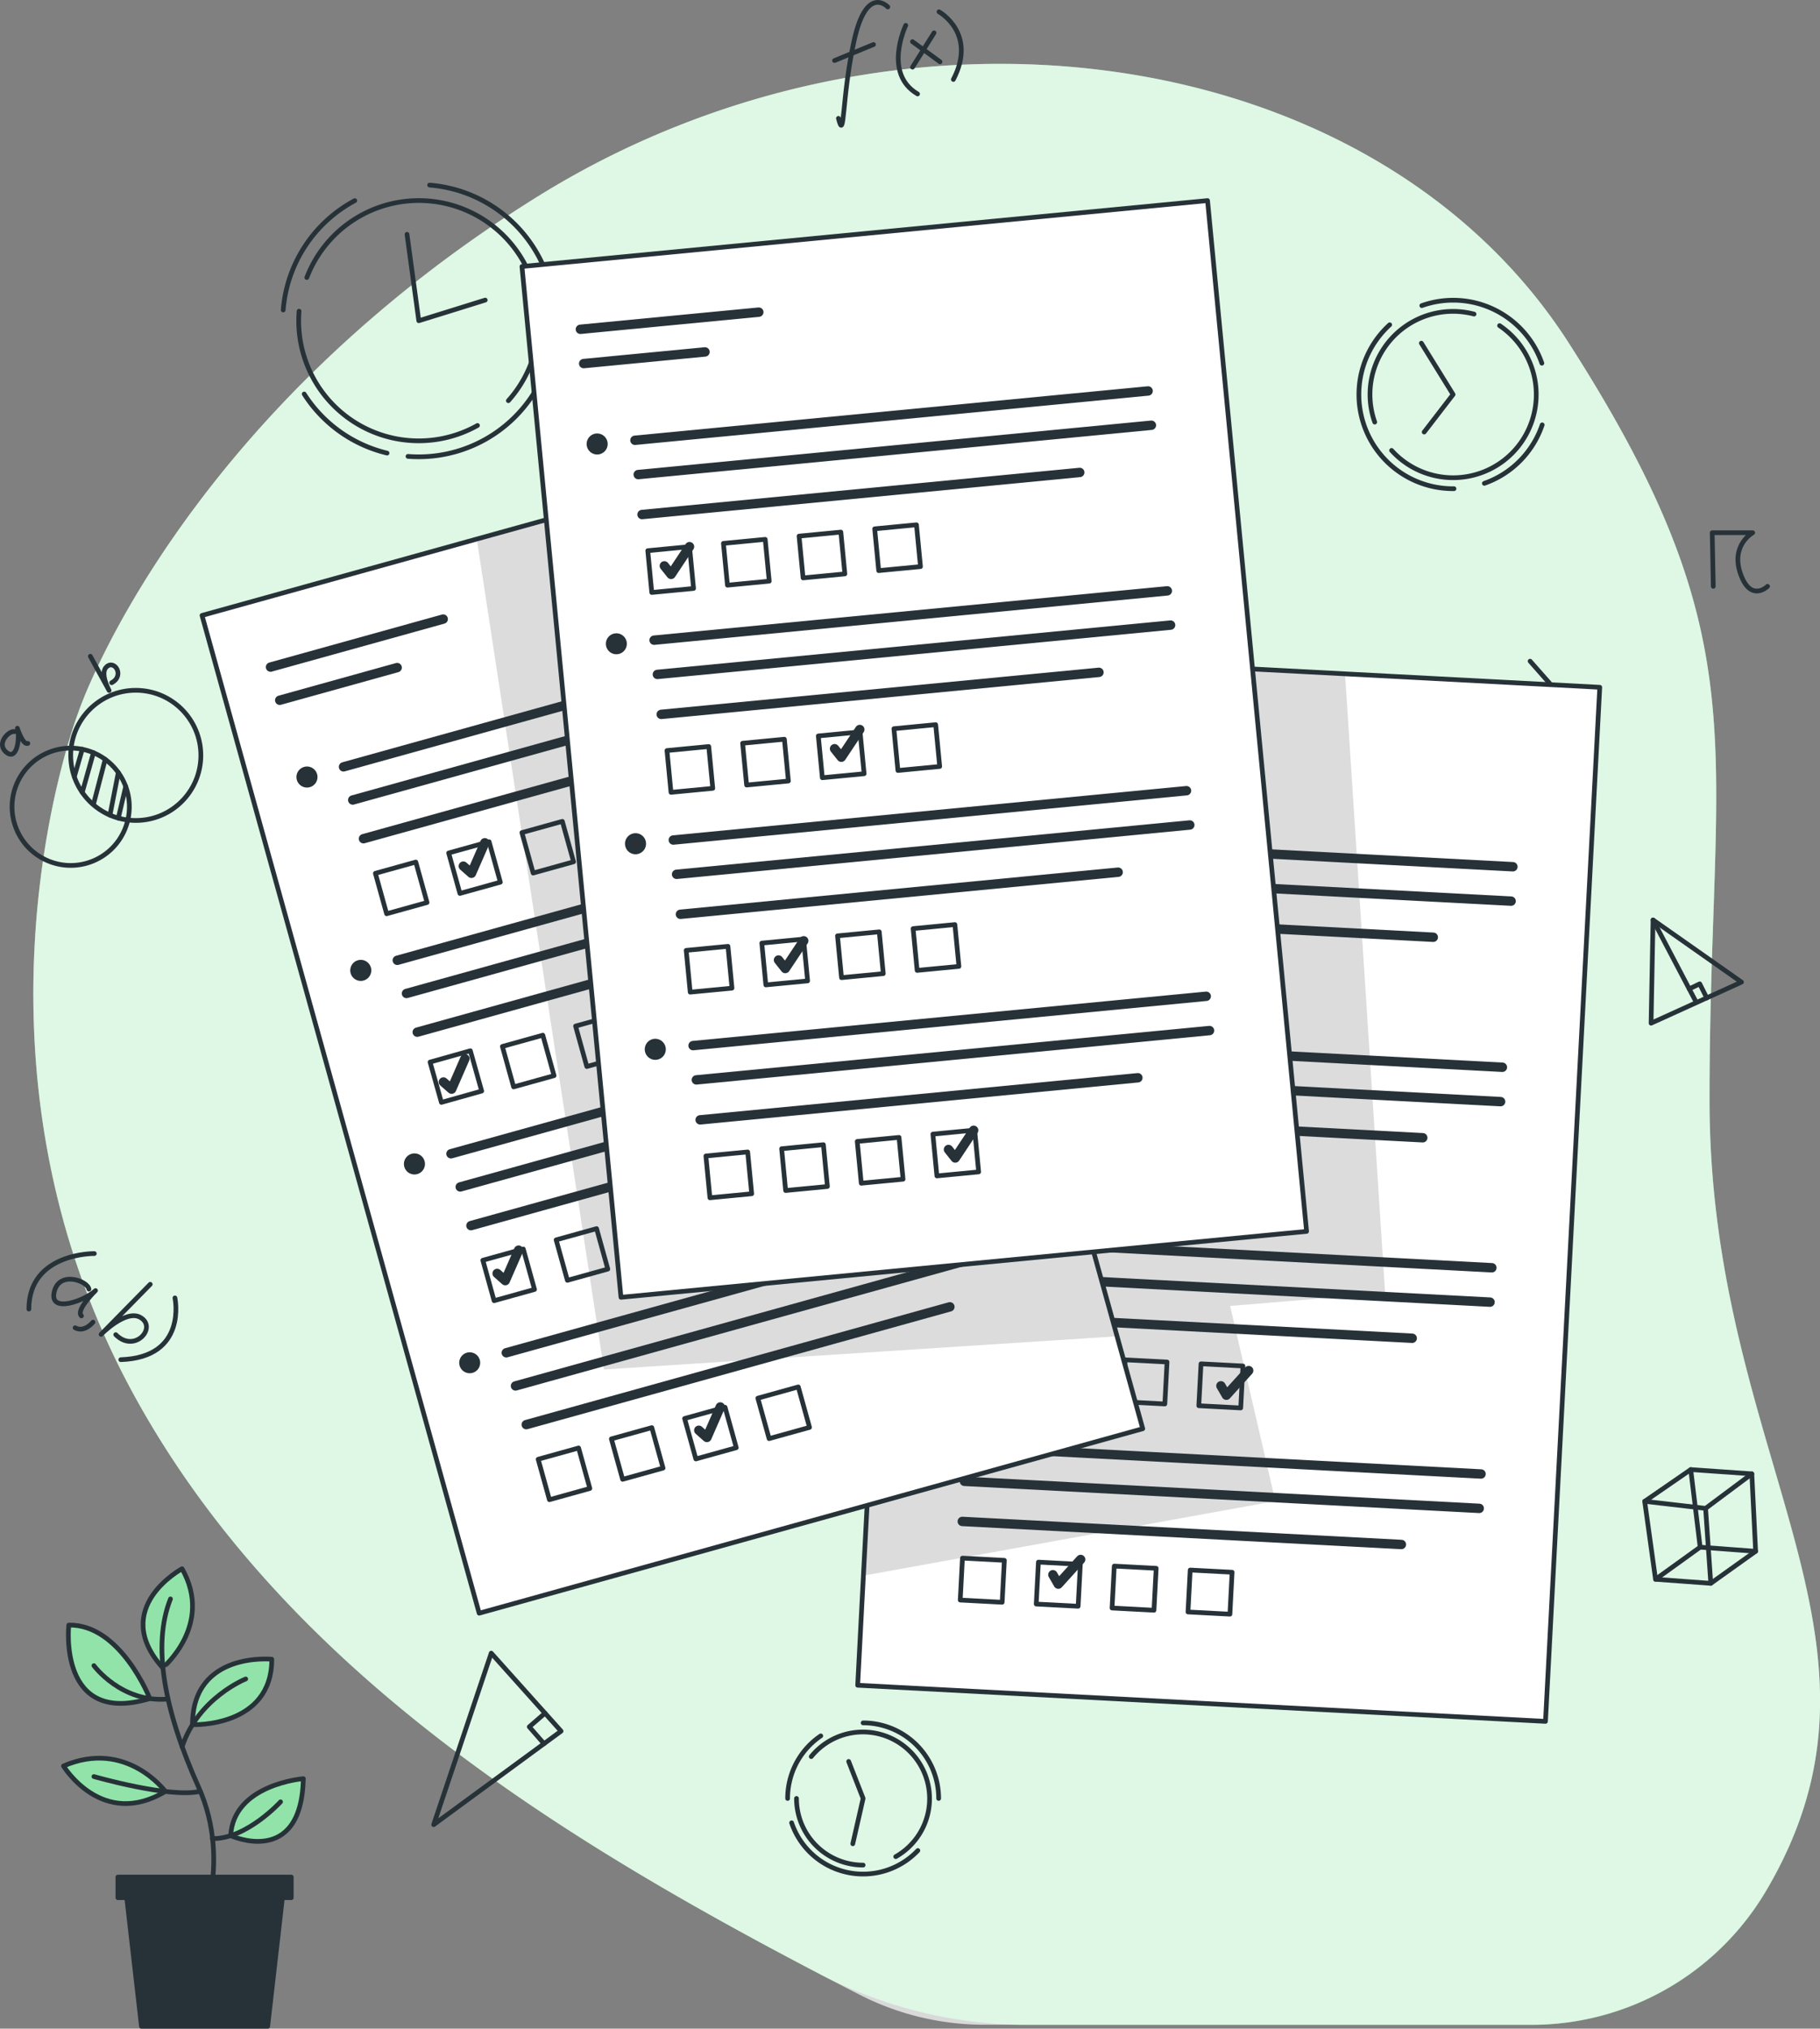 <svg xmlns="http://www.w3.org/2000/svg" xmlns:xlink="http://www.w3.org/1999/xlink" viewBox="0 0 387.65 431.93"><rect x="0" y="0" width="387.65" height="431.93" fill="#808080" stroke="none"/><defs><style>.cls-1,.cls-3,.cls-5{fill:#fff;}.cls-1,.cls-11,.cls-12,.cls-4,.cls-8{stroke:#263238;stroke-linecap:round;stroke-linejoin:round;}.cls-12,.cls-2{fill:#92e3a9;}.cls-3{opacity:0.7;}.cls-4,.cls-8{fill:none;}.cls-6{clip-path:url(#clip-path);}.cls-7{fill-opacity:0.7;opacity:0.2;}.cls-8{stroke-width:2px;}.cls-11,.cls-9{fill:#263238;}.cls-10{clip-path:url(#clip-path-2);}</style><clipPath id="clip-path"><polygon class="cls-1" points="340.74 146.33 329.18 366.5 182.68 358.81 183.9 335.47 194.24 138.63 286.49 143.47 340.74 146.33"/></clipPath><clipPath id="clip-path-2"><polygon class="cls-1" points="243.4 304.19 102.06 343.47 43.03 131.03 101.55 114.77 184.37 91.77 237.93 284.51 243.4 304.19"/></clipPath></defs><g id="Layer_2" data-name="Layer 2"><g id="Background_Simple" data-name="Background Simple"><path class="cls-2" d="M364.12,234.36c-.05-76.49,11.45-96.74-30-161.36S191.1-5.93,114.26,42,16.72,151.57,16.72,151.57s-27.88,72,11.3,144.5c31.72,58.72,90.66,95,146.24,124.06a95.94,95.94,0,0,0,44.44,11H326a58,58,0,0,0,49.85-28l.2-.33C407.89,349.14,364.17,310.85,364.12,234.36Z"/><path class="cls-3" d="M364.12,234.36c-.05-76.49,11.45-96.74-30-161.36S191.1-5.93,114.26,42,16.72,151.57,16.72,151.57s-27.88,72,11.3,144.5c33.37,61.79,96.9,98.72,154.92,128.55a58.35,58.35,0,0,0,26.7,6.47H326a58,58,0,0,0,49.85-28l.2-.33C407.89,349.14,364.17,310.85,364.12,234.36Z"/></g><g id="Clocks"><path class="cls-4" d="M178.58,25.2c1.35,5.35.69-4.5,3.34-16.55s7.18-7.17,7.18-7.17"/><line class="cls-4" x1="177.75" y1="12.89" x2="186.05" y2="9.48"/><path class="cls-4" d="M192.92,5.4S188,15.66,195.44,20"/><path class="cls-4" d="M200,2.51s8.2,4.55,3.06,14.41"/><line class="cls-4" x1="194.35" y1="8.87" x2="200.22" y2="13.16"/><line class="cls-4" x1="198.95" y1="6.99" x2="194.36" y2="14.3"/><path class="cls-4" d="M20.09,266.9s-13.93-.2-13.94,11.82"/><path class="cls-4" d="M18.94,274.47c-.29-1.77-6.36-4-7.4.63s6.48,1.84,8.81-.32c0,0-4.32,4.2-3,5.39"/><path class="cls-4" d="M19.81,281.5S18,283.79,16,282.7"/><path class="cls-4" d="M32,273.44,21.53,284.1s5.22-5.33,8.31-3.64c3.79,2.09-1.13,7.78-5.19,3.7"/><path class="cls-4" d="M37.26,276.34S40,289,25.73,289.49"/><polyline class="cls-4" points="223.82 60.61 228.86 61.44 228.93 72.89 239.97 52.76 257.38 55.62"/><line class="cls-4" x1="241.88" y1="61.58" x2="249.54" y2="75.1"/><line class="cls-4" x1="251.5" y1="63.16" x2="237.79" y2="73.17"/><path class="cls-4" d="M155,81c-1.29-1.64-8.72-.47-7.21,4.8s7.65-1.76,8.82-5.27c0,0-2.05,6.71,0,7.16"/><path class="cls-4" d="M160.64,75.58l-1.66,6s.83-3,2.28-3c1.79,0,1.14,3-1.14,2.38"/><polyline class="cls-4" points="300.71 148.31 297.21 160.96 304.87 169.33"/><line class="cls-4" x1="305.09" y1="153.45" x2="313.86" y2="160.78"/><line class="cls-4" x1="311.13" y1="151.64" x2="307.34" y2="160.95"/><path class="cls-4" d="M317.29,159.75s.08,2.64-1.07,3"/><line class="cls-4" x1="318.4" y1="150.53" x2="323.68" y2="154.46"/><line class="cls-4" x1="325.65" y1="147.3" x2="320.43" y2="166.1"/><polyline class="cls-4" points="325.9 140.77 334.38 150.37 330.77 160.87"/><polygon class="cls-4" points="92.37 388.49 104.63 351.97 119.51 368.58 92.37 388.49"/><polyline class="cls-4" points="115.87 371.25 112.73 367.66 116.08 364.76"/><circle class="cls-4" cx="15.06" cy="171.77" r="12.49" transform="translate(-64.59 18.84) rotate(-22.5)"/><circle class="cls-4" cx="28.92" cy="160.83" r="13.86"/><line class="cls-4" x1="17.52" y1="159.52" x2="15.83" y2="165.39"/><line class="cls-4" x1="19.91" y1="160.25" x2="17.52" y2="168.71"/><line class="cls-4" x1="22.41" y1="161.67" x2="19.91" y2="171.24"/><line class="cls-4" x1="25.2" y1="164.48" x2="23.42" y2="173.56"/><line class="cls-4" x1="26.78" y1="167.44" x2="25.2" y2="174.19"/><path class="cls-4" d="M3.12,155.77c-1.09-.34-4.08,2.5-1.76,4.41S4.27,157,3.7,155.05c0,0,1.17,3.67,2.23,3.23"/><path class="cls-4" d="M19.24,139.73l4,7.28s-2-3.64-.58-5c1.72-1.68,3.95,1.86,1.12,3.35"/><line class="cls-4" x1="92.33" y1="138.86" x2="97.98" y2="144.21"/><line class="cls-4" x1="97.98" y1="137.47" x2="93.25" y2="144.53"/><line class="cls-4" x1="103.53" y1="139.5" x2="109.19" y2="137.4"/><line class="cls-4" x1="111.9" y1="131.5" x2="115.33" y2="134.54"/><line class="cls-4" x1="117.97" y1="127.85" x2="113.61" y2="142.78"/><path class="cls-4" d="M364.92,124.84l-.23-11.42h8.63s-4.78,2.64-2.59,8.79,5.75,2.63,5.75,2.63"/><polygon class="cls-4" points="350.31 319.65 360.12 312.89 373.13 313.8 373.94 330.29 364.39 337.11 352.62 336.25 350.31 319.65"/><polyline class="cls-4" points="352.62 336.25 362.12 329.41 373.94 330.29"/><line class="cls-4" x1="362.12" y1="329.41" x2="360.12" y2="312.89"/><polyline class="cls-4" points="350.31 319.65 363.28 321.15 373.13 313.8"/><line class="cls-4" x1="363.28" y1="321.15" x2="364.39" y2="337.11"/><polygon class="cls-4" points="352.09 195.87 351.67 217.85 370.93 209.1 352.09 195.87"/><line class="cls-4" x1="352.09" y1="195.87" x2="361.27" y2="213.36"/><polyline class="cls-4" points="359.8 210.55 362.03 209.47 363.53 212.46"/><line class="cls-4" x1="184.26" y1="193.79" x2="192.22" y2="202.32"/><line class="cls-4" x1="192.28" y1="192.64" x2="185.59" y2="201.8"/><path class="cls-4" d="M195.53,188.17a1.6,1.6,0,0,1,2.25,1.2c.39,1.92-2.76,4.42-2.76,4.42h4.49"/><path class="cls-4" d="M60.32,66A29,29,0,0,1,75.57,42.72"/><path class="cls-4" d="M82.44,96.47A28.94,28.94,0,0,1,64.79,83.89"/><path class="cls-4" d="M118.09,70.59A29,29,0,0,1,86.9,97.17"/><path class="cls-4" d="M91.51,39.41a29,29,0,0,1,26.41,24.94"/><path class="cls-4" d="M101.7,90.59a25.57,25.57,0,0,1-38-24.34"/><path class="cls-4" d="M65.35,59.09a25.57,25.57,0,1,1,42.93,26.22"/><polyline class="cls-4" points="86.69 49.89 89.2 68.29 103.35 63.89"/><path class="cls-4" d="M309.69,104.05A20.06,20.06,0,0,1,296,69.15"/><path class="cls-4" d="M328.48,90.46a20,20,0,0,1-12.32,12.45"/><path class="cls-4" d="M302.84,65.07a20,20,0,0,1,25.57,12.26"/><path class="cls-4" d="M319.4,69.33a17.7,17.7,0,1,1-23,26.57"/><path class="cls-4" d="M292.81,89.87a17.69,17.69,0,0,1,21.15-23"/><polyline class="cls-4" points="302.74 73.06 309.5 83.99 303.34 91.99"/><path class="cls-4" d="M167.76,382.91a16.07,16.07,0,0,1,7.06-13.32"/><path class="cls-4" d="M195.5,394a16.08,16.08,0,0,1-26.89-5.9"/><path class="cls-4" d="M183.84,366.82a16.1,16.1,0,0,1,16.09,16.09"/><path class="cls-4" d="M183.84,397.1a14.19,14.19,0,0,1-14.19-14.19"/><path class="cls-4" d="M172.79,374a14.19,14.19,0,1,1,18,21.3"/><polyline class="cls-4" points="181.64 392.56 183.84 382.91 180.76 375.03"/></g><g id="Exam_sheets" data-name="Exam sheets"><polygon class="cls-5" points="340.74 146.33 329.18 366.5 182.68 358.81 183.9 335.47 194.24 138.63 286.49 143.47 340.74 146.33"/><g class="cls-6"><polygon class="cls-7" points="295.02 275.32 262.01 278.05 271.64 319.61 183.9 335.47 194.24 138.63 286.49 143.47 295.02 275.32"/></g><polygon class="cls-4" points="340.74 146.33 329.18 366.5 182.68 358.81 183.9 335.47 194.24 138.63 286.49 143.47 340.74 146.33"/><line class="cls-8" x1="204.59" y1="153.69" x2="242.71" y2="155.7"/><line class="cls-8" x1="204.2" y1="161.01" x2="230.13" y2="162.37"/><line class="cls-8" x1="212.58" y1="178.78" x2="322.24" y2="184.54"/><line class="cls-8" x1="212.2" y1="186.1" x2="321.86" y2="191.86"/><line class="cls-8" x1="211.75" y1="194.63" x2="305.28" y2="199.55"/><rect class="cls-4" x="211.57" y="202.66" width="8.94" height="8.94" transform="translate(11.17 -11.05) rotate(3.01)"/><rect class="cls-4" x="227.74" y="203.51" width="8.94" height="8.94" transform="translate(11.23 -11.9) rotate(3.01)"/><rect class="cls-4" x="243.9" y="204.36" width="8.94" height="8.94" transform="translate(11.29 -12.74) rotate(3.01)"/><rect class="cls-4" x="260.07" y="205.21" width="8.94" height="8.94" transform="translate(11.36 -13.59) rotate(3.01)"/><path class="cls-9" d="M206.75,178.47a2.24,2.24,0,1,1-2.12-2.35A2.25,2.25,0,0,1,206.75,178.47Z"/><line class="cls-8" x1="210.34" y1="221.47" x2="320" y2="227.23"/><line class="cls-8" x1="209.96" y1="228.79" x2="319.62" y2="234.55"/><line class="cls-8" x1="209.51" y1="237.33" x2="303.04" y2="242.24"/><rect class="cls-4" x="209.33" y="245.35" width="8.94" height="8.94" transform="translate(13.4 -10.87) rotate(3.01)"/><rect class="cls-4" x="225.49" y="246.2" width="8.94" height="8.94" transform="translate(13.46 -11.72) rotate(3.01)"/><rect class="cls-4" x="241.66" y="247.05" width="8.94" height="8.94" transform="translate(13.53 -12.56) rotate(3.01)"/><rect class="cls-4" x="257.82" y="247.9" width="8.94" height="8.94" transform="translate(13.6 -13.41) rotate(3.01)"/><path class="cls-9" d="M204.5,221.16a2.23,2.23,0,1,1-2.11-2.35A2.23,2.23,0,0,1,204.5,221.16Z"/><line class="cls-8" x1="208.1" y1="264.16" x2="317.76" y2="269.92"/><line class="cls-8" x1="207.71" y1="271.48" x2="317.37" y2="277.24"/><line class="cls-8" x1="207.27" y1="280.02" x2="300.79" y2="284.93"/><rect class="cls-4" x="207.09" y="288.04" width="8.94" height="8.94" transform="translate(15.64 -10.7) rotate(3.01)"/><rect class="cls-4" x="223.25" y="288.89" width="8.94" height="8.94" transform="translate(15.71 -11.54) rotate(3.01)"/><rect class="cls-4" x="239.42" y="289.74" width="8.94" height="8.94" transform="translate(15.77 -12.39) rotate(3.01)"/><rect class="cls-4" x="255.58" y="290.59" width="8.94" height="8.94" transform="translate(15.84 -13.24) rotate(3.01)"/><path class="cls-9" d="M202.26,263.86a2.23,2.23,0,1,1-2.11-2.35A2.24,2.24,0,0,1,202.26,263.86Z"/><line class="cls-8" x1="205.79" y1="308.07" x2="315.45" y2="313.83"/><line class="cls-8" x1="205.41" y1="315.39" x2="315.07" y2="321.15"/><line class="cls-8" x1="204.96" y1="323.93" x2="298.49" y2="328.84"/><rect class="cls-4" x="204.78" y="331.96" width="8.94" height="8.94" transform="translate(17.93 -10.51) rotate(3.01)"/><rect class="cls-4" x="220.95" y="332.81" width="8.94" height="8.94" transform="translate(18.01 -11.36) rotate(3.01)"/><rect class="cls-4" x="237.11" y="333.66" width="8.94" height="8.94" transform="translate(18.07 -12.21) rotate(3.01)"/><rect class="cls-4" x="253.28" y="334.5" width="8.94" height="8.94" transform="translate(18.14 -13.06) rotate(3.01)"/><path class="cls-9" d="M200,307.77a2.23,2.23,0,1,1-2.11-2.35A2.22,2.22,0,0,1,200,307.77Z"/><polyline class="cls-8" points="214.83 206.15 215.99 208.15 220.74 202.9"/><polyline class="cls-8" points="244.94 250.01 246.1 252.01 250.85 246.76"/><polyline class="cls-8" points="260.05 295.06 261.21 297.06 265.96 291.81"/><polyline class="cls-8" points="224.26 335.28 225.41 337.28 230.17 332.03"/><polygon class="cls-5" points="243.4 304.19 102.06 343.47 43.03 131.03 101.55 114.77 184.37 91.77 237.93 284.51 243.4 304.19"/><g class="cls-10"><polygon class="cls-7" points="237.93 284.51 128.64 291.58 101.55 114.77 184.37 91.77 237.93 284.51"/></g><polygon class="cls-4" points="243.4 304.19 102.06 343.47 43.03 131.03 101.55 114.77 184.37 91.77 237.93 284.51 243.4 304.19"/><line class="cls-8" x1="57.62" y1="142.03" x2="94.4" y2="131.81"/><line class="cls-8" x1="59.58" y1="149.09" x2="84.59" y2="142.14"/><line class="cls-8" x1="73.17" y1="163.27" x2="178.97" y2="133.87"/><line class="cls-8" x1="75.13" y1="170.33" x2="180.94" y2="140.93"/><line class="cls-8" x1="77.42" y1="178.57" x2="167.66" y2="153.49"/><rect class="cls-4" x="80.99" y="184.58" width="8.94" height="8.94" transform="translate(-47.5 29.78) rotate(-15.53)"/><rect class="cls-4" x="96.59" y="180.25" width="8.94" height="8.94" transform="translate(-45.76 33.8) rotate(-15.53)"/><rect class="cls-4" x="112.19" y="175.91" width="8.94" height="8.94" transform="translate(-44.03 37.82) rotate(-15.53)"/><rect class="cls-4" x="127.78" y="171.58" width="8.94" height="8.94" transform="translate(-42.3 41.83) rotate(-15.53)"/><path class="cls-9" d="M67.54,164.83a2.24,2.24,0,1,1-2.75-1.55A2.24,2.24,0,0,1,67.54,164.83Z"/><line class="cls-8" x1="84.62" y1="204.46" x2="190.42" y2="175.06"/><line class="cls-8" x1="86.58" y1="211.52" x2="192.38" y2="182.12"/><line class="cls-8" x1="88.87" y1="219.76" x2="179.11" y2="194.68"/><rect class="cls-4" x="92.44" y="225.77" width="8.94" height="8.94" transform="matrix(0.96, -0.27, 0.27, 0.96, -58.1, 34.35)"/><rect class="cls-4" x="108.04" y="221.44" width="8.94" height="8.94" transform="translate(-56.38 38.37) rotate(-15.53)"/><rect class="cls-4" x="123.63" y="217.1" width="8.94" height="8.94" transform="translate(-54.65 42.39) rotate(-15.53)"/><rect class="cls-4" x="139.23" y="212.77" width="8.94" height="8.94" transform="translate(-52.91 46.4) rotate(-15.53)"/><path class="cls-9" d="M79,206a2.24,2.24,0,1,1-2.76-1.55A2.24,2.24,0,0,1,79,206Z"/><line class="cls-8" x1="96.06" y1="245.65" x2="201.87" y2="216.25"/><line class="cls-8" x1="98.03" y1="252.71" x2="203.83" y2="223.31"/><line class="cls-8" x1="100.31" y1="260.95" x2="190.55" y2="235.87"/><rect class="cls-4" x="103.88" y="266.96" width="8.94" height="8.94" transform="translate(-68.72 38.92) rotate(-15.53)"/><rect class="cls-4" x="119.48" y="262.63" width="8.94" height="8.94" transform="translate(-66.98 42.93) rotate(-15.53)"/><rect class="cls-4" x="135.08" y="258.29" width="8.94" height="8.94" transform="translate(-65.26 46.95) rotate(-15.53)"/><rect class="cls-4" x="150.67" y="253.96" width="8.94" height="8.94" transform="translate(-63.53 50.97) rotate(-15.53)"/><path class="cls-9" d="M90.43,247.21a2.24,2.24,0,1,1-2.75-1.55A2.23,2.23,0,0,1,90.43,247.21Z"/><line class="cls-8" x1="107.84" y1="288.02" x2="213.64" y2="258.62"/><line class="cls-8" x1="109.8" y1="295.08" x2="215.6" y2="265.68"/><line class="cls-8" x1="112.09" y1="303.32" x2="202.32" y2="278.24"/><rect class="cls-4" x="115.66" y="309.33" width="8.94" height="8.94" transform="translate(-79.63 43.62) rotate(-15.53)"/><rect class="cls-4" x="131.25" y="305" width="8.94" height="8.94" transform="translate(-77.9 47.63) rotate(-15.53)"/><rect class="cls-4" x="146.85" y="300.66" width="8.94" height="8.94" transform="translate(-76.17 51.65) rotate(-15.53)"/><rect class="cls-4" x="162.45" y="296.33" width="8.94" height="8.94" transform="translate(-74.44 55.67) rotate(-15.53)"/><path class="cls-9" d="M102.2,289.58A2.23,2.23,0,1,1,99.45,288,2.23,2.23,0,0,1,102.2,289.58Z"/><polyline class="cls-8" points="98.69 184.41 100.42 185.93 103.26 179.44"/><polyline class="cls-8" points="94.45 230.37 96.19 231.89 99.02 225.41"/><polyline class="cls-8" points="105.89 271.13 107.62 272.66 110.46 266.17"/><polyline class="cls-8" points="148.84 304.52 150.57 306.05 153.41 299.56"/><rect class="cls-1" x="121.38" y="49.23" width="146.7" height="220.48" transform="translate(-14.36 19.35) rotate(-5.49)"/><line class="cls-8" x1="123.62" y1="70.11" x2="161.62" y2="66.46"/><line class="cls-8" x1="124.32" y1="77.41" x2="150.16" y2="74.93"/><line class="cls-8" x1="135.24" y1="93.74" x2="244.54" y2="83.24"/><line class="cls-8" x1="135.94" y1="101.04" x2="245.24" y2="90.54"/><line class="cls-8" x1="136.75" y1="109.55" x2="229.98" y2="100.59"/><rect class="cls-4" x="138.37" y="116.8" width="8.94" height="8.94" transform="translate(-10.94 14.22) rotate(-5.49)"/><rect class="cls-4" x="154.49" y="115.25" width="8.94" height="8.94" transform="translate(-10.72 15.75) rotate(-5.49)"/><rect class="cls-4" x="170.6" y="113.71" width="8.94" height="8.94" transform="translate(-10.5 17.28) rotate(-5.49)"/><rect class="cls-4" x="186.71" y="112.16" width="8.94" height="8.94" transform="translate(-10.28 18.81) rotate(-5.49)"/><path class="cls-9" d="M129.42,94.3a2.24,2.24,0,1,1-2.44-2A2.25,2.25,0,0,1,129.42,94.3Z"/><line class="cls-8" x1="139.32" y1="136.3" x2="248.63" y2="125.8"/><line class="cls-8" x1="140.02" y1="143.59" x2="249.33" y2="133.09"/><line class="cls-8" x1="140.84" y1="152.1" x2="234.07" y2="143.15"/><rect class="cls-4" x="142.46" y="159.36" width="8.94" height="8.94" transform="translate(-14.99 14.8) rotate(-5.49)"/><rect class="cls-4" x="158.57" y="157.81" width="8.94" height="8.94" transform="translate(-14.77 16.33) rotate(-5.49)"/><rect class="cls-4" x="174.69" y="156.26" width="8.94" height="8.94" transform="translate(-14.54 17.86) rotate(-5.49)"/><rect class="cls-4" x="190.8" y="154.71" width="8.94" height="8.94" transform="translate(-14.33 19.4) rotate(-5.49)"/><path class="cls-9" d="M133.5,136.85a2.23,2.23,0,1,1-2.43-2A2.23,2.23,0,0,1,133.5,136.85Z"/><line class="cls-8" x1="143.41" y1="178.85" x2="252.72" y2="168.35"/><line class="cls-8" x1="144.11" y1="186.15" x2="253.42" y2="175.65"/><line class="cls-8" x1="144.93" y1="194.66" x2="238.16" y2="185.7"/><rect class="cls-4" x="146.55" y="201.91" width="8.94" height="8.94" transform="translate(-19.04 15.38) rotate(-5.49)"/><rect class="cls-4" x="162.66" y="200.36" width="8.94" height="8.94" transform="translate(-18.82 16.92) rotate(-5.49)"/><rect class="cls-4" x="178.77" y="198.82" width="8.94" height="8.94" transform="translate(-18.59 18.45) rotate(-5.49)"/><rect class="cls-4" x="194.89" y="197.27" width="8.94" height="8.94" transform="translate(-18.38 19.99) rotate(-5.49)"/><path class="cls-9" d="M137.59,179.41a2.24,2.24,0,1,1-2.44-2A2.23,2.23,0,0,1,137.59,179.41Z"/><line class="cls-8" x1="147.62" y1="222.62" x2="256.92" y2="212.12"/><line class="cls-8" x1="148.32" y1="229.92" x2="257.62" y2="219.42"/><line class="cls-8" x1="149.13" y1="238.43" x2="242.36" y2="229.47"/><rect class="cls-4" x="150.75" y="245.68" width="8.94" height="8.94" transform="translate(-23.21 15.99) rotate(-5.49)"/><rect class="cls-4" x="166.87" y="244.14" width="8.94" height="8.94" transform="translate(-22.98 17.52) rotate(-5.49)"/><rect class="cls-4" x="182.98" y="242.59" width="8.94" height="8.94" transform="translate(-22.76 19.05) rotate(-5.49)"/><rect class="cls-4" x="199.09" y="241.04" width="8.94" height="8.94" transform="translate(-22.54 20.58) rotate(-5.49)"/><path class="cls-9" d="M141.8,223.18a2.24,2.24,0,1,1-2.44-2A2.25,2.25,0,0,1,141.8,223.18Z"/><polyline class="cls-8" points="141.5 120.48 142.94 122.29 146.86 116.39"/><polyline class="cls-8" points="177.76 159.41 179.2 161.22 183.13 155.32"/><polyline class="cls-8" points="165.82 204.4 167.26 206.21 171.19 200.31"/><polyline class="cls-8" points="202.02 244.74 203.46 246.55 207.38 240.65"/></g><g id="Plant"><polygon class="cls-11" points="60.58 400.34 26.57 400.34 30.13 431.43 57.02 431.43 60.58 400.34"/><path class="cls-12" d="M64.61,378.7s-14.86,1.17-15.48,12.13C49.13,390.83,64.17,397.75,64.61,378.7Z"/><path class="cls-12" d="M35.22,381.42S26.93,370.2,13.52,376C13.52,376,21.71,389.52,35.22,381.42Z"/><path class="cls-12" d="M14.65,346s-2.38,21.58,17.26,15.64C31.91,361.64,25.68,345.77,14.65,346Z"/><path class="cls-12" d="M38.78,334s-15.54,8.38-4.12,21.1C34.66,355.08,45.56,346,38.78,334Z"/><path class="cls-12" d="M57.89,353.27S41,351.57,41,367.2C41,367.2,57.89,367.87,57.89,353.27Z"/><path class="cls-4" d="M42,413.15s7.71-16.16.31-32.62-9.89-30.33-6-40.1"/><path class="cls-4" d="M52.34,357.47s-10.12,4-13.56,14.46"/><path class="cls-4" d="M20,354.63s5.86,8,15.77,7.11"/><path class="cls-4" d="M20,378.25s16.21,4.67,22.65,3.14"/><path class="cls-4" d="M59.76,383.63s-7.24,7.95-14.53,7.83"/><rect class="cls-11" x="25.11" y="399.66" width="36.93" height="4.39" transform="translate(87.15 803.7) rotate(180)"/></g></g></svg>